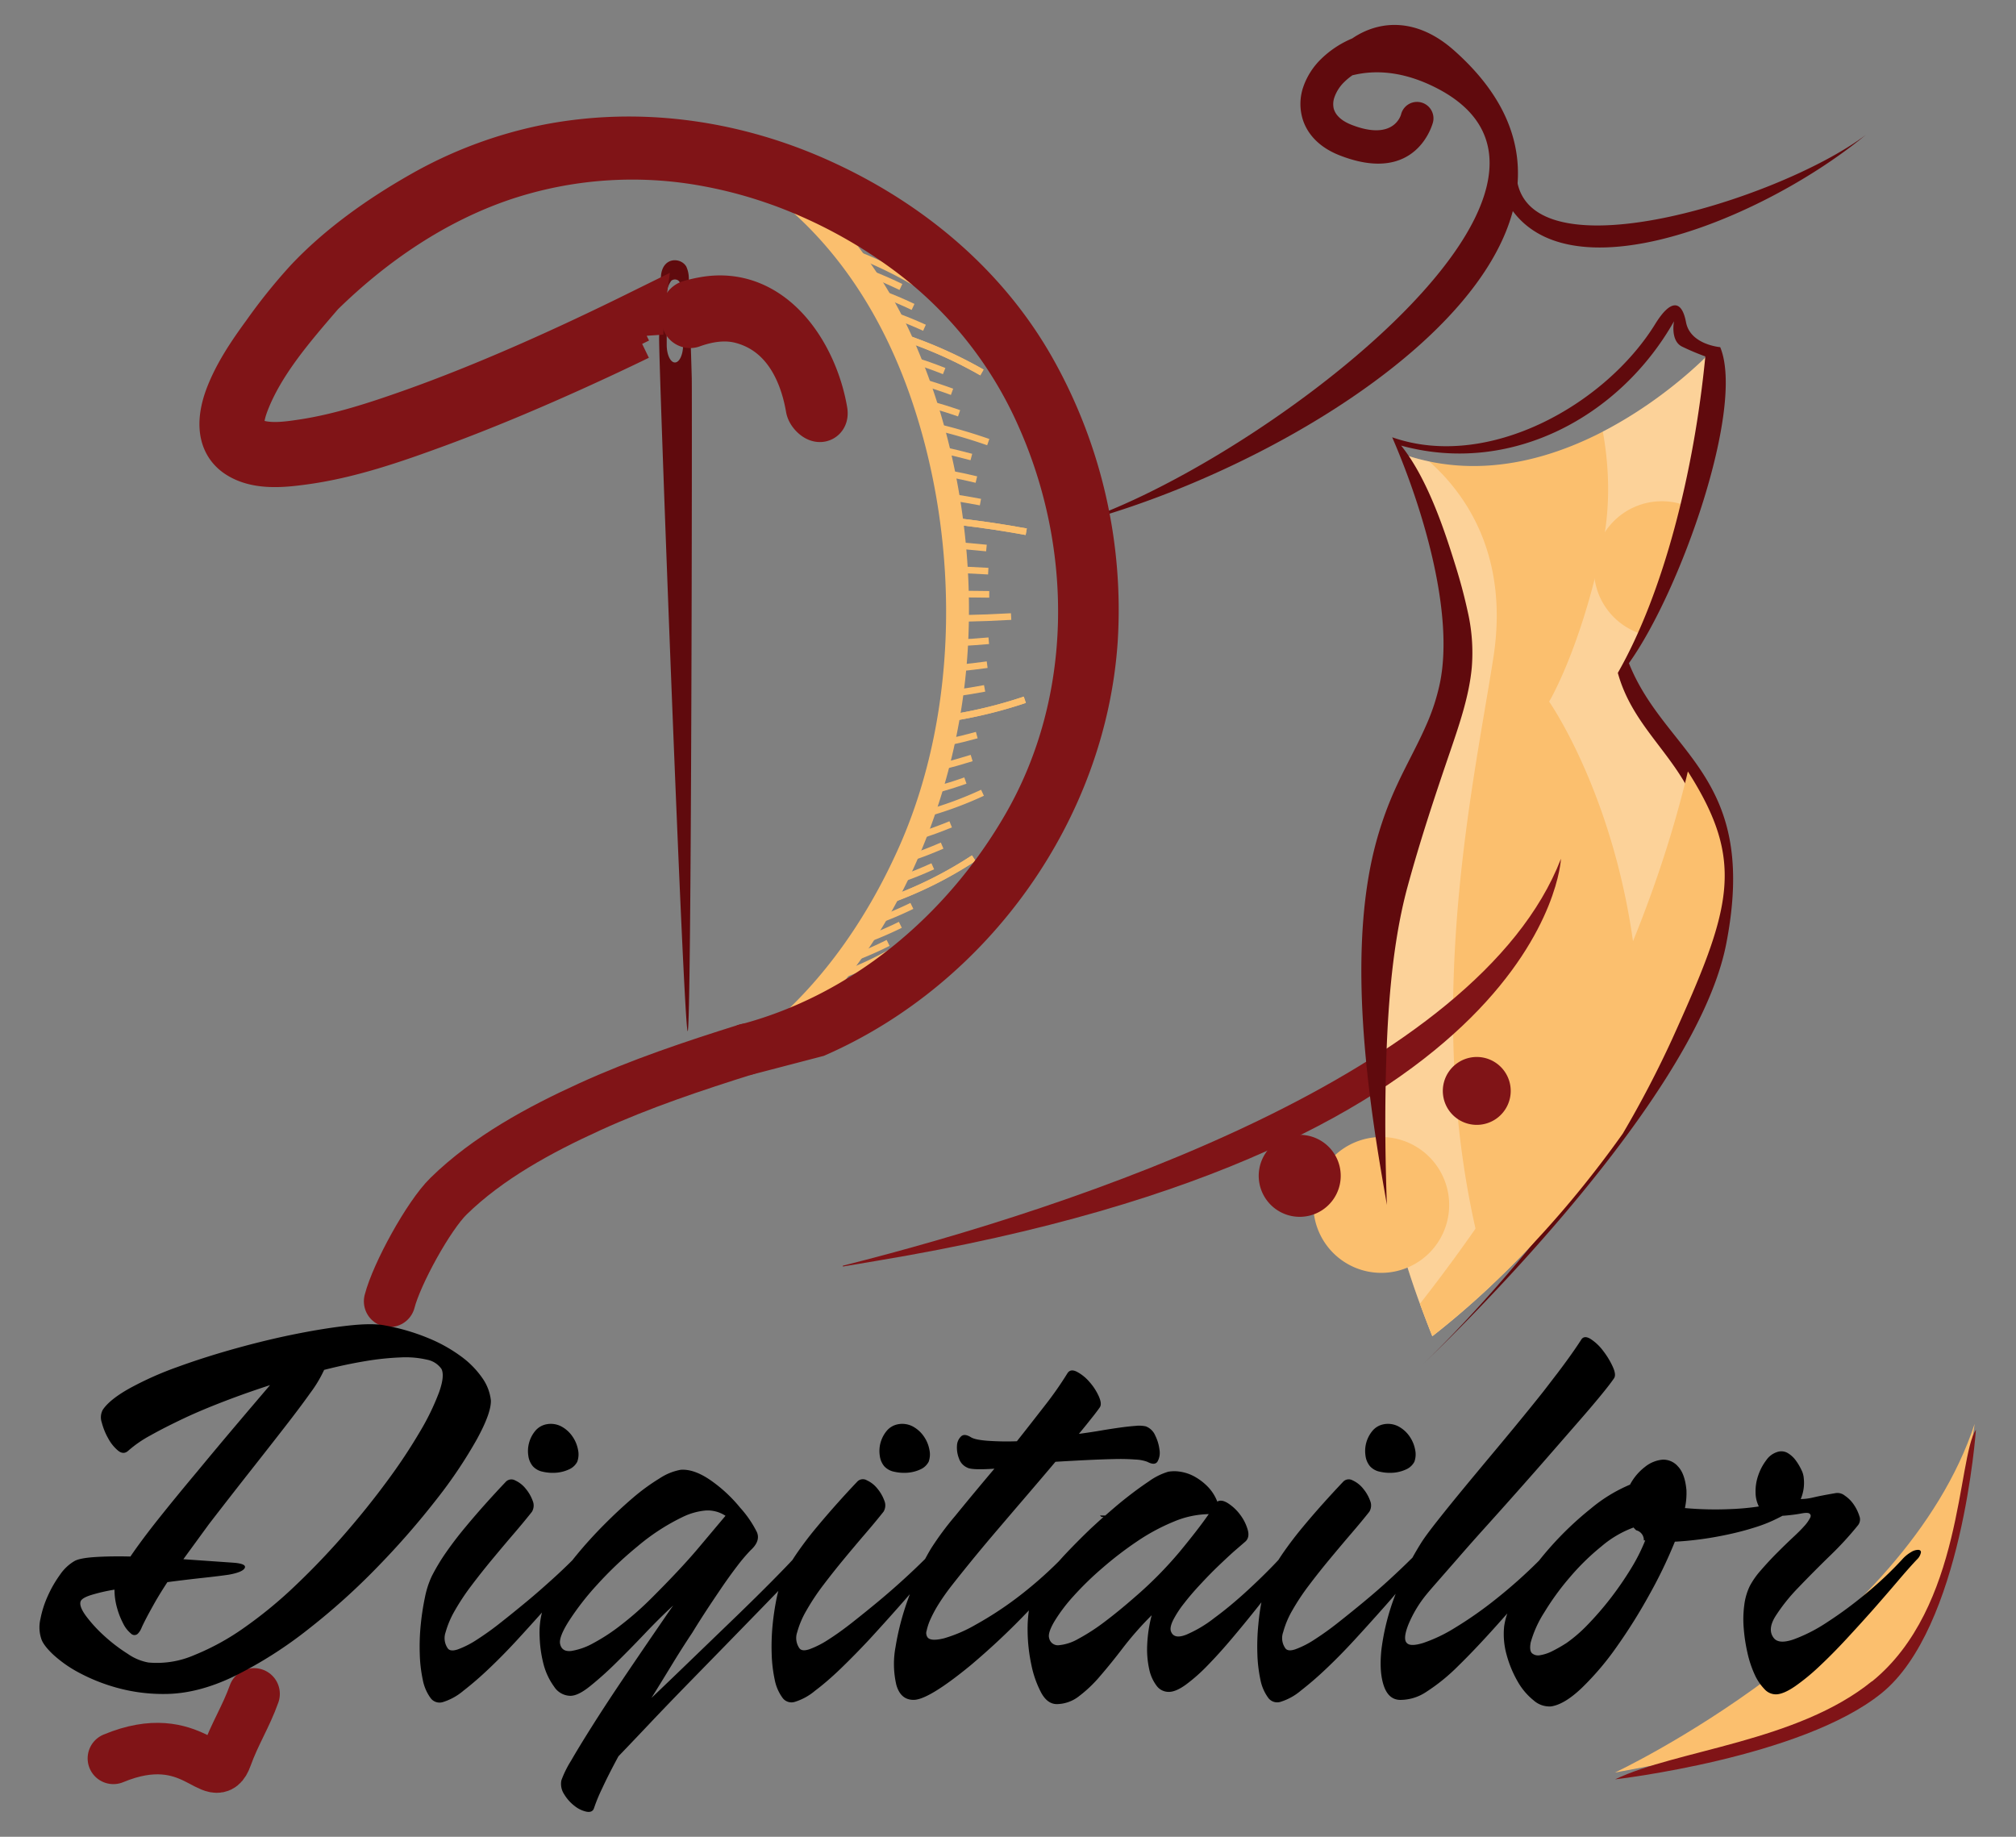 <svg xmlns="http://www.w3.org/2000/svg" xmlns:xlink="http://www.w3.org/1999/xlink" viewBox="0 0 665.74 606.56"><rect x="0" y="0" width="665.74" height="606.56" fill="#808080" stroke="none"/><defs><style>.cls-1{isolation:isolate;}.cls-14,.cls-18,.cls-2{fill:#fbbf6e;}.cls-11,.cls-12,.cls-13,.cls-14,.cls-2{fill-rule:evenodd;}.cls-13,.cls-19,.cls-3{fill:#801417;}.cls-15,.cls-16,.cls-4,.cls-5{fill:none;}.cls-19,.cls-4{stroke:#801417;stroke-width:17px;}.cls-4{stroke-linecap:round;}.cls-15,.cls-16,.cls-18,.cls-19,.cls-4{stroke-miterlimit:10;}.cls-6{fill:url(#linear-gradient);}.cls-7{fill:url(#linear-gradient-2);}.cls-8{fill:url(#linear-gradient-3);}.cls-9{fill:url(#linear-gradient-4);}.cls-10{fill:url(#linear-gradient-5);}.cls-11,.cls-17{fill:#600a0d;}.cls-12{fill:#fff;opacity:0.3;}.cls-14{mix-blend-mode:multiply;}.cls-15{stroke:#fff;}.cls-15,.cls-16{stroke-width:2.19px;}.cls-16,.cls-18{stroke:#fbbf6e;}.cls-18{stroke-width:5px;}</style><linearGradient id="linear-gradient" x1="-6259.86" y1="-2704.54" x2="-6057.19" y2="-2501.88" gradientTransform="matrix(-0.71, -0.71, -0.71, 0.71, -5858.66, -2415.17)" gradientUnits="userSpaceOnUse"><stop offset="0" stop-color="#cee864"/><stop offset="0.09" stop-color="#b5e25b"/><stop offset="0.28" stop-color="#88d84a"/><stop offset="0.42" stop-color="#6bd140"/><stop offset="0.5" stop-color="#61cf3c"/><stop offset="0.59" stop-color="#40c443"/><stop offset="0.69" stop-color="#25bb49"/><stop offset="0.79" stop-color="#11b54d"/><stop offset="0.89" stop-color="#06b14f"/><stop offset="1" stop-color="#02b050"/></linearGradient><linearGradient id="linear-gradient-2" x1="-6126.05" y1="-2622.44" x2="-5923.39" y2="-2419.78" xlink:href="#linear-gradient"/><linearGradient id="linear-gradient-3" x1="-6095.31" y1="-2591.7" x2="-5927.45" y2="-2423.84" xlink:href="#linear-gradient"/><linearGradient id="linear-gradient-4" x1="-6127.85" y1="-2626.15" x2="-5925.18" y2="-2423.49" xlink:href="#linear-gradient"/><linearGradient id="linear-gradient-5" x1="-6097.11" y1="-2595.41" x2="-5929.25" y2="-2427.56" xlink:href="#linear-gradient"/></defs><g class="cls-1"><g id="Layer_1" data-name="Layer 1"><path class="cls-2" d="M652.08,470.2c-13.27,97-35.89,99.58-118.78,115.14,0,0,95.55-44.84,118.78-115.14"/><path class="cls-3" d="M618.18,555.26c30.06-24.38,28.15-73.77,34.32-83.14,0,.19-4.55,65.49-31.14,87-26.31,21.34-87.8,28.44-88,28.46,20.29-9.74,60.12-12.36,84.79-32.37"/><path class="cls-4" d="M83.91,559.36c-2.67,7.5-6.38,13.14-9.17,20.9-4,11.17-10.7-10.68-37.3.4"/><path class="cls-5" d="M223.69,61.09l1.7.58Z"/><path class="cls-6" d="M224.48,98.89l.06-.06.06-.07Z"/><path class="cls-7" d="M226.18,62.85c-1.09-.41-2.18-.8-3.28-1.18C224,62.06,225.09,62.44,226.18,62.85Z"/><path class="cls-8" d="M226.18,62.85c-1.09-.41-2.18-.8-3.28-1.18C224,62.06,225.09,62.44,226.18,62.85Z"/><path class="cls-9" d="M224,60.72l1.12.37Z"/><path class="cls-10" d="M224,60.72l1.12.37Z"/><path class="cls-11" d="M446.72,24.84c6.37-1.57,15-1.66,25.53,3.19,68.86,31.8-60.71,128.24-119.81,145.53,80.11-20,197.08-95.49,127.71-156.93-12.47-11.06-24.88-9.9-33.6-3.94a32.76,32.76,0,0,0-10.09,6.6,23.67,23.67,0,0,0-6.09,9.44,17.28,17.28,0,0,0-.24,10.45l.13.43c1.62,4.9,5.58,9.16,12.22,11.73,25.7,10,30.74-11,30.76-11.07a5.43,5.43,0,0,0-10.56-2.53s-2.16,9-16.3,3.5c-3.32-1.28-5.19-3.1-5.84-5.05l-.08-.21a6.73,6.73,0,0,1,.21-3.87A13,13,0,0,1,444,27a19.86,19.86,0,0,1,2.7-2.2"/><path class="cls-11" d="M497.26,50.31a3.7,3.7,0,0,1,3.53,4C497.63,94,587.16,66.52,616.17,44.52c-37.79,31.14-114,60.29-122.68,10.11a3.71,3.71,0,0,1,3.77-4.32Z"/><path class="cls-2" d="M463.94,150.21s24.74,40.1,13.16,81.43-22.86,73.84-22,105.87c1.26,46.54,1.67,62.83,17.89,103.74,16.88-13.18,40-34.69,62.89-66.91A345.61,345.61,0,0,0,552.25,343c22-48.46,25.31-61.65-3.39-100.55C539.57,229.89,536,221.73,536,221.73s21.63-45,26.46-73.13S565,116.23,565,116.23s-48.32,51.61-101,34"/><path class="cls-12" d="M463.94,150.21s24.74,40.1,13.16,81.43-22.86,73.84-22,105.87c1.26,46.54,1.67,62.83,17.89,103.74,5.78-4.52,12.3-10,19.28-16.57-24.74-81.23-6.09-162.72.88-207.51,5.24-33.66-9.05-54-21.18-64.79a70.09,70.09,0,0,1-8-2.17"/><path class="cls-12" d="M540.37,366.48c4.31-7.77,8.34-15.64,11.88-23.45,22-48.46,25.31-61.65-3.39-100.55C539.57,229.89,536,221.73,536,221.73s21.63-45,26.46-73.13S565,116.23,565,116.23a145.22,145.22,0,0,1-35.7,26.29c2,11,2.72,24.38-.21,38.09-7.3,34.15-17.52,51.08-17.52,51.08s36.75,52.39,28.84,134.79"/><path class="cls-13" d="M515.47,283.63s-4.36,95.79-225.63,132.67c-4.07.67-7.86,1.32-11.51,1.94l0-.28c76.77-19.29,209.74-63.54,237.12-134.33"/><path class="cls-14" d="M553,165.92a22.53,22.53,0,0,1,6,2.08c-3.63,13.46-11.86,31.18-16.87,41.37A22.43,22.43,0,0,1,553,165.92"/><path class="cls-2" d="M460.45,375.89a22.43,22.43,0,1,1-26.33,17.68,22.44,22.44,0,0,1,26.33-17.68"/><path class="cls-11" d="M552.79,106.19s-1.25,6.35,2.68,8.27a80,80,0,0,0,7.68,3.24c-3.71,38.09-13.76,78-28.9,104.5,8.65,31.44,45.55,35.14,22,104.18-21.68,63.46-86.43,124.17-86.43,124.17s89.42-84,100.19-138.68C581,256,550,249.32,537.91,219c17.18-24,38.4-84.49,30.15-104.36,0,0-9.89-.8-11.29-8.24s-5.11-7.61-10.16.58c-16.49,26.7-55.27,48.5-86.87,37.42,10.32,23.78,20.48,58.19,15.76,81.17A68.7,68.7,0,0,1,471,239.41c-2.89,6.62-6.48,12.94-9.52,19.5a117.71,117.71,0,0,0-8.61,25.72c-6.87,32.71-1.79,73.26,3.82,105.74q.66,3.76,1.3,7.53c-.48-13-.65-26-.42-39,.37-21.22,1.67-45.68,7.27-66.18,4.15-15.23,9-29.85,14.11-44.76,3-8.83,6.25-18.28,7.08-27.62a60.61,60.61,0,0,0-1.39-18.55c-1.09-5-2.42-9.94-3.94-14.82-3.15-10.08-8.87-28.42-18-39.82,36,9.89,72.1-9.3,90.07-41"/><path class="cls-13" d="M431.81,375a13.54,13.54,0,1,1-15.89,10.67A13.54,13.54,0,0,1,431.81,375"/><path class="cls-13" d="M489.84,349.25a11.21,11.21,0,1,1-13.17,8.84,11.22,11.22,0,0,1,13.17-8.84"/><path class="cls-14" d="M468.92,430.55c1.23,3.39,2.59,6.94,4.08,10.7,16.88-13.18,40-34.69,62.89-66.91A345.61,345.61,0,0,0,552.25,343c19.47-43,24.31-58.22,5.13-88.25-9.22,38.92-32.06,103.75-88.46,175.77"/><path class="cls-15" d="M260.94,61.37c22.17,9.39,40.5,21,57.94,37.69"/><path class="cls-16" d="M260.94,61.37A165.79,165.79,0,0,1,293,77.71"/><path class="cls-16" d="M266.52,66.38a133,133,0,0,1,12.25,5.34"/><path class="cls-16" d="M271.88,71.76c4.85,1.91,7.24,3,11.91,5.25"/><path class="cls-16" d="M277,77.49c4.72,1.88,7.05,2.91,11.58,5.13"/><path class="cls-16" d="M281.89,83.59A132.75,132.75,0,0,1,302,93.21"/><path class="cls-16" d="M286.51,90c4.47,1.75,6.67,2.71,11,4.76"/><path class="cls-16" d="M290.84,96.83c4.36,1.67,6.5,2.57,10.68,4.52"/><path class="cls-16" d="M294.86,104c4.27,1.56,6.36,2.41,10.43,4.23"/><path class="cls-16" d="M298.57,111.48A144.47,144.47,0,0,1,324.26,123"/><path class="cls-16" d="M298.57,111.48A144.47,144.47,0,0,1,324.26,123"/><path class="cls-16" d="M301.79,119c4.1,1.31,6.1,2,10,3.54"/><path class="cls-16" d="M304.54,126.13c4,1.21,6,1.86,9.85,3.26"/><path class="cls-16" d="M307,133.48c4,1.1,5.93,1.7,9.72,3"/><path class="cls-16" d="M309.28,141A172.93,172.93,0,0,1,326.35,146"/><path class="cls-16" d="M311.26,148.61c3.9.87,5.81,1.33,9.51,2.31"/><path class="cls-16" d="M313,156.36c3.87.74,5.76,1.13,9.43,2"/><path class="cls-16" d="M314.42,164.21c3.84.6,5.72.92,9.35,1.6"/><path class="cls-16" d="M315.59,172.13c10.08,1.24,14.83,1.94,23.3,3.46"/><path class="cls-16" d="M315.59,172.13c10.08,1.24,14.83,1.94,23.3,3.46"/><path class="cls-16" d="M316.48,180.11c3.81.33,5.67.5,9.27.86"/><path class="cls-16" d="M317.1,188.13l9.25.48"/><path class="cls-16" d="M317.42,196.18c3.81,0,5.66.07,9.26.09"/><path class="cls-16" d="M317.46,204.22c6.93-.15,10.25-.28,16.44-.62"/><path class="cls-16" d="M317.21,212.26c3.83-.23,5.69-.36,9.31-.67"/><path class="cls-16" d="M316.61,220.6c3.86-.39,5.74-.62,9.38-1.11"/><path class="cls-16" d="M315.68,228.86c3.89-.55,5.79-.86,9.47-1.54"/><path class="cls-16" d="M314.42,237a149.9,149.9,0,0,0,24-5.92"/><path class="cls-16" d="M314.42,237a149.9,149.9,0,0,0,24-5.92"/><path class="cls-16" d="M312.84,245.11c4-.85,5.94-1.33,9.72-2.36"/><path class="cls-16" d="M311,253.07c4.05-1,6-1.56,9.87-2.75"/><path class="cls-16" d="M308.75,260.88c4.13-1.14,6.15-1.76,10.05-3.12"/><path class="cls-16" d="M306.26,268.54a123,123,0,0,0,18.19-6.75"/><path class="cls-16" d="M303.49,276c4.29-1.38,6.39-2.14,10.45-3.79"/><path class="cls-16" d="M300.44,283.34c4.38-1.49,6.52-2.32,10.68-4.1"/><path class="cls-16" d="M297.13,290.44c4.47-1.59,6.66-2.47,10.9-4.37"/><path class="cls-16" d="M293.56,297.33a131.57,131.57,0,0,0,28-13.95"/><path class="cls-16" d="M293.56,297.33a131.57,131.57,0,0,0,28-13.95"/><path class="cls-16" d="M289.74,304a121.32,121.32,0,0,0,11.39-4.85"/><path class="cls-16" d="M285.68,310.4a121.88,121.88,0,0,0,11.64-5"/><path class="cls-16" d="M281.4,316.55a116.51,116.51,0,0,0,11.88-5.18"/><path class="cls-16" d="M276.89,322.41A117.21,117.21,0,0,0,298.5,312"/><path class="cls-16" d="M272.18,328a115.7,115.7,0,0,0,12.41-5.35"/><path class="cls-16" d="M267.26,333.24A117.18,117.18,0,0,0,280,327.86"/><path class="cls-16" d="M262.15,338.18a116,116,0,0,0,13-5.38"/><path class="cls-15" d="M256.85,342.77C280.5,333.53,299,321.16,317,303.34"/><path class="cls-16" d="M256.85,342.77A143.77,143.77,0,0,0,290.41,326"/><path class="cls-17" d="M225.58,112.76v1.14c0,3.2-1.21,5.8-2.7,5.8s-2.71-2.6-2.71-5.8v-16a7.92,7.92,0,0,1,1.53-5.21,1.92,1.92,0,0,1,2.36,0,4.66,4.66,0,0,1,.94,1.61,4,4,0,0,0,1.48,1.93c.62.35,1.1,0,1.07-.7l-.09-3.18a9.46,9.46,0,0,0-.85-4.37c-1.83-3-7.59-3.19-8.31,2.82a70.49,70.49,0,0,0-.23,7.14c-.09,4.48-.3,8.94-.41,13.41-.2,7.68,8.15,229.17,9.43,229.17s1.48-210.77,1.35-215.58c-.1-3.78-.22-7.56-.34-11.33a.91.91,0,0,0-.44-.7c-.37-.2-.65-.39-.94-.57C226.09,112,225.58,112.13,225.58,112.76Z"/><path class="cls-18" d="M254.71,58.55l-1.12-.37c-1.48-.48-3-.94-4.45-1.38a140.63,140.63,0,0,1,16.94,13.84c16.55,15.77,29.16,36.5,37.47,61.07,15.84,46.8,15.71,103-3.93,148-12,27.39-29.4,50.8-50.3,66.06,2.13-.61,4.24-1.28,6.34-2C290.38,316,314.49,266,317.2,212.32c1.69-33.23-4.3-67.31-16.64-96.35a146,146,0,0,0-40.88-55.66h0c-1.08-.41-2.18-.79-3.27-1.18Z"/><path class="cls-19" d="M245.05,105c-5.58-1.47-11.32-.58-16.76,1.35a.93.93,0,0,1-1.33-.88c0-1-.09-1.89-.13-2.75a1.83,1.83,0,0,1,1.24-1.75,43.27,43.27,0,0,1,4.29-1c21.83-4.12,35.76,17.06,39,35.82.61,3.49-3.06.8-3.4-1.19C265.65,121.23,259,108.69,245.05,105Z"/><path class="cls-19" d="M269.27,340.61c50.94-22.4,87.65-73.77,91.35-129.33A160.78,160.78,0,0,0,340.53,123C325,95.17,300.06,74.4,271.26,61.21c-28.3-13-59.92-17.66-90.57-11.61a137.9,137.9,0,0,0-41.2,15.52c-13.35,7.6-26.66,17-37.24,28.23a179.13,179.13,0,0,0-14,17.42c-4.57,6.24-9.07,12.85-11.91,20.1-2.43,6.21-3.71,14.38,2.77,18.62,5.87,3.84,14.14,3,20.73,2.11,15.18-2,30.07-7.2,44.39-12.47,15.23-5.62,30.2-11.94,45-18.63q10.74-4.86,21.34-10a20.53,20.53,0,0,1,0-5.67c-23.42,11.55-49.7,23.41-74.32,32.14-11.67,4.13-23.67,8.07-35.94,9.94-5.46.83-12.17,1.81-17.41-.47-5.76-2.51-4.32-9-2.51-13.74,5.18-13.57,15.63-25.48,25-36.38l-.06.06.13-.13-.07.07c17.1-16.78,37.4-30.67,60.17-38.43a135.6,135.6,0,0,1,68.55-4.7,152,152,0,0,1,19.5,5l1.12.37,1.7.58c1.09.39,2.19.77,3.27,1.18a166.6,166.6,0,0,1,39.21,21.13,137.22,137.22,0,0,1,45.25,56c19.12,42.9,19,94.44-4.75,135.59-20.43,35.45-53.92,63.63-93.94,73.78Z"/><path class="cls-4" d="M246.63,346.46C229,352,211.48,357.85,194.68,365.52,178.27,373,161.14,382.26,148.13,395c-6.62,6.46-17.15,25.69-19.47,34.73"/><path d="M157.48,475.28q4.78-8.73,4.62-12.86a15.82,15.82,0,0,0-2.8-7.33,30,30,0,0,0-6.93-7.09,50.18,50.18,0,0,0-10.88-6.1,69.79,69.79,0,0,0-14.34-4.2q-4-.82-11.7,0t-17.31,2.72q-9.57,1.89-20,4.78t-19.45,6.18a109.09,109.09,0,0,0-15.75,7q-6.68,3.71-9,7.17a5.23,5.23,0,0,0-.33,4.2A21.41,21.41,0,0,0,35.74,475a13.51,13.51,0,0,0,3.21,4c1.21,1,2.31,1,3.3.16a38.71,38.71,0,0,1,7.5-5.19c3.24-1.82,6.92-3.68,11-5.61s8.62-3.81,13.51-5.69,9.87-3.62,14.92-5.27q-4.94,5.77-11.29,13.27T65.08,486q-6.51,7.75-12.36,15.08T43.07,514q-6.42-.15-11.54.17t-6.92,1.32A14.88,14.88,0,0,0,19.83,520a38.75,38.75,0,0,0-4,6.92,33.74,33.74,0,0,0-2.47,7.67,12,12,0,0,0,.25,6.51q.64,2.15,3.95,5.28a40.94,40.94,0,0,0,8.57,6,60.7,60.7,0,0,0,12.45,4.95,57,57,0,0,0,15.74,2.06q11.05,0,23.33-6A138.84,138.84,0,0,0,102,537.85,221.46,221.46,0,0,0,125.09,517a266.8,266.8,0,0,0,19.29-22.17A153.35,153.35,0,0,0,157.48,475.28Zm-29.67,13.85q-6.44,8.75-14.1,17.56T97.64,523.5a144,144,0,0,1-16.9,13.93,80.94,80.94,0,0,1-16.65,9.15A30.88,30.88,0,0,1,49,549a17.29,17.29,0,0,1-6.84-2.88,54.77,54.77,0,0,1-7.67-5.85,46.67,46.67,0,0,1-6-6.51q-2.39-3.22-1.89-4.87c.22-.77,1.34-1.48,3.38-2.14a57.88,57.88,0,0,1,7.83-1.81,22.08,22.08,0,0,0,.82,5.93,26.06,26.06,0,0,0,2.06,5.28,10,10,0,0,0,2.56,3.29,1.59,1.59,0,0,0,2.31,0,5.7,5.7,0,0,0,1.15-1.81c.33-.77.83-1.79,1.48-3.05s1.54-2.89,2.64-4.86,2.58-4.4,4.45-7.26q6.27-.82,11.63-1.4T75.55,520q4.62-.83,5.28-2.23c.43-.93-.83-1.51-3.8-1.73l-16.48-1.15L69,503.31q7.25-9.4,13.68-17.56T94.1,471.16q5-6.42,8.4-11.21a42,42,0,0,0,4.54-7.58q7.08-1.81,13.6-2.89a91.18,91.18,0,0,1,11.7-1.23A31.11,31.11,0,0,1,141,449a7.54,7.54,0,0,1,4.78,3.05q1.16,2.31-.83,7.83a80.61,80.61,0,0,1-6.34,13A182.74,182.74,0,0,1,127.81,489.13Z"/><path d="M185.43,471.08a7.44,7.44,0,0,0-5-.74,6.32,6.32,0,0,0-3.71,2.22,10.29,10.29,0,0,0-2,3.88,10.18,10.18,0,0,0-.25,4.28,6.7,6.7,0,0,0,1.49,3.47,6,6,0,0,0,3.29,1.81,14.55,14.55,0,0,0,4.37.33,12.27,12.27,0,0,0,4.21-1.07,5.6,5.6,0,0,0,2.8-2.56,7.19,7.19,0,0,0,.25-3.95,11.35,11.35,0,0,0-1.82-4.37A10.34,10.34,0,0,0,185.43,471.08Z"/><path d="M292,484.19a6,6,0,0,0,3.3,1.81,14.53,14.53,0,0,0,4.37.33,12.27,12.27,0,0,0,4.2-1.07,5.6,5.6,0,0,0,2.8-2.56,7.19,7.19,0,0,0,.25-3.95,11.33,11.33,0,0,0-1.81-4.37,10.46,10.46,0,0,0-3.63-3.3,7.43,7.43,0,0,0-5-.74,6.35,6.35,0,0,0-3.71,2.22,10.59,10.59,0,0,0-2,3.88,10.35,10.35,0,0,0-.24,4.28A6.69,6.69,0,0,0,292,484.19Z"/><path d="M455.7,486a14.53,14.53,0,0,0,4.37.33,12.27,12.27,0,0,0,4.2-1.07,5.6,5.6,0,0,0,2.8-2.56,7.19,7.19,0,0,0,.25-3.95,11.33,11.33,0,0,0-1.81-4.37,10.46,10.46,0,0,0-3.63-3.3,7.43,7.43,0,0,0-5-.74,6.35,6.35,0,0,0-3.71,2.22,10.59,10.59,0,0,0-2,3.88,10.35,10.35,0,0,0-.24,4.28,6.69,6.69,0,0,0,1.48,3.47A6,6,0,0,0,455.7,486Z"/><path d="M633.49,511.8a4.43,4.43,0,0,0-2.39.74,11.85,11.85,0,0,0-3,2.48,118.31,118.31,0,0,1-12,11.29,131.35,131.35,0,0,1-12.86,9.48,52.14,52.14,0,0,1-11,5.6q-4.87,1.65-6.51-.5c-1.44-1.86-1.24-4.25.57-7.16a59.87,59.87,0,0,1,7.5-9.4q4.78-5,10.39-10.47a108.13,108.13,0,0,0,9.4-10.22,3.07,3.07,0,0,0,.41-3.05,14,14,0,0,0-1.81-3.71,10.93,10.93,0,0,0-3-3,3.85,3.85,0,0,0-3-.82q-4.79.82-7.26,1.4a18.91,18.91,0,0,1-4.28.57,13.66,13.66,0,0,0,1-6.92,7,7,0,0,0-.74-2.64,18.39,18.39,0,0,0-1.9-3.21,9,9,0,0,0-2.72-2.47,4.19,4.19,0,0,0-3.55-.25,6.86,6.86,0,0,0-3.46,2.64,17.64,17.64,0,0,0-2.63,4.94,15.86,15.86,0,0,0-.91,5.86,10.39,10.39,0,0,0,1.08,4.49,81.52,81.52,0,0,1-9.16.86,110.71,110.71,0,0,1-15.25-.33,23.87,23.87,0,0,0,.5-5.93c-.33-3.63-1.27-6.23-2.81-7.83a6.37,6.37,0,0,0-5.1-2.22,10.78,10.78,0,0,0-5.78,2.38,17.93,17.93,0,0,0-4.94,5.86,50.79,50.79,0,0,0-12.94,7.91,107.87,107.87,0,0,0-13.19,12.52c-1.39,1.56-2.69,3.11-3.93,4.68a165.89,165.89,0,0,1-14.37,12.8,127.29,127.29,0,0,1-13.44,9.4A50.1,50.1,0,0,1,470,542.54q-4.29,1.32-5.44,0c-.88-.88-.72-2.88.5-6a39.57,39.57,0,0,1,6.1-10.14q.81-1,3.62-4.21l6.84-7.82q4-4.62,9.06-10.23T501,492.6q5.28-5.94,10.39-11.8t9.47-10.87q4.38-5,7.59-8.9t4.53-5.86c.55-.76.42-2.06-.41-3.87a26.47,26.47,0,0,0-3.21-5.27,15.93,15.93,0,0,0-4.12-3.88q-2.16-1.32-3.13.33c-1.63,2.55-3.78,5.6-6.45,9.19l-.1.13c-.18.24-.36.49-.55.73-.36.48-.73,1-1.11,1.46v0l-3.69,4.81a0,0,0,0,0,0,0l-.71.91q-2.07,2.61-4.3,5.36-5.36,6.6-11,13.35t-10.63,12.78q-4.95,6-8.74,10.8t-5.27,7.09c-1.13,1.78-2.17,3.56-3.16,5.33-.21.2-.42.39-.64.61-1.87,1.86-4.12,4-6.75,6.42s-5.42,4.84-8.33,7.26-5.8,4.75-8.65,7a96.36,96.36,0,0,1-7.92,5.69,30.35,30.35,0,0,1-6.27,3.21c-1.75.61-2.91.47-3.45-.41a5.79,5.79,0,0,1-.66-5.19,29.76,29.76,0,0,1,3-7.17,74.63,74.63,0,0,1,5.52-8.33c2.19-2.9,4.5-5.82,6.92-8.73s4.78-5.72,7.09-8.41,4.29-5.08,5.94-7.17a4,4,0,0,0,.25-3.63,13.27,13.27,0,0,0-2.31-4,9.52,9.52,0,0,0-3.47-2.72,2.56,2.56,0,0,0-3,.33q-3.3,3.47-6.76,7.33t-6.76,7.84c-2.19,2.63-4.25,5.33-6.17,8.07-.64.92-1.24,1.82-1.81,2.72q-4.43,4.74-10.14,10T401,534.3a40.94,40.94,0,0,1-9.31,5.53q-4,1.56-5-1.08c-.33-.88-.08-2.14.74-3.79a33,33,0,0,1,3.54-5.44q2.31-3,5.28-6.18c2-2.15,3.92-4.15,5.85-6s3.71-3.52,5.36-5l3.62-3.13c1.1-.87,1.43-2.17,1-3.87a15.09,15.09,0,0,0-2.4-4.95,15.44,15.44,0,0,0-4-3.87q-2.22-1.49-3.7-.66a14.49,14.49,0,0,0-3.22-5,18.83,18.83,0,0,0-4.37-3.3,14.06,14.06,0,0,0-4.61-1.56,11.88,11.88,0,0,0-4,0,21.4,21.4,0,0,0-6.43,3.21q-4.11,2.73-9,6.68c-1.77,1.44-3.55,3-5.36,4.57l-1.77,0a4.6,4.6,0,0,1,.52.47l.67,0c-1.32,1.18-2.63,2.39-4,3.64q-5,4.78-9.31,9.4c-.52.57-1,1.13-1.54,1.7a133.79,133.79,0,0,1-14,12.16,115.53,115.53,0,0,1-13.45,8.73A46.64,46.64,0,0,1,311.78,541c-2.86.71-4.67.64-5.43-.25a2.45,2.45,0,0,1-.34-2.3,18.73,18.73,0,0,1,1.32-3.88,41,41,0,0,1,2.64-4.87c1.1-1.75,2.36-3.57,3.79-5.44q2.81-3.62,6.84-8.57t8.74-10.46q4.7-5.52,9.73-11.38c3.34-3.9,6.51-7.61,9.47-11.13q5.44-.33,10.39-.57t9.06-.33a68,68,0,0,1,7,.16,12.61,12.61,0,0,1,3.88.74c1.65.88,2.77.86,3.37-.08a5.76,5.76,0,0,0,.67-3.79,14.42,14.42,0,0,0-1.41-4.78,5.49,5.49,0,0,0-3.12-3.05,10.38,10.38,0,0,0-3.39-.16c-1.48.11-3.21.29-5.19.57s-4.12.6-6.43,1-4.67.74-7.09,1.07q2.31-2.79,4-4.94c1.16-1.43,2.12-2.7,2.89-3.79.55-.77.43-2-.33-3.71a18.67,18.67,0,0,0-3.14-4.79,14.11,14.11,0,0,0-4.12-3.3c-1.42-.71-2.47-.52-3.13.59a116.82,116.82,0,0,1-7.25,10.38c-3,3.85-6.1,7.85-9.4,12a91.08,91.08,0,0,1-9.81-.17c-2.69-.22-4.48-.6-5.36-1.16-1.43-.87-2.52-1-3.29-.24a4.46,4.46,0,0,0-1.32,3.05,9.7,9.7,0,0,0,.66,4.2,5,5,0,0,0,2.8,3.05q1.49.82,8.9.33-7.1,8.4-12.94,15.58a98.45,98.45,0,0,0-8,10.8c-.68,1.12-1.31,2.27-1.94,3.42l-.21.21c-1.87,1.86-4.11,4-6.76,6.42s-5.41,4.84-8.32,7.26-5.8,4.75-8.65,7-5.5,4.15-7.92,5.69a30.81,30.81,0,0,1-6.26,3.21c-1.76.61-2.92.47-3.47-.41a5.89,5.89,0,0,1-.65-5.19,29.76,29.76,0,0,1,3.05-7.17,74.63,74.63,0,0,1,5.52-8.33c2.2-2.9,4.51-5.82,6.92-8.73s4.78-5.72,7.09-8.41,4.29-5.08,5.94-7.17a4,4,0,0,0,.25-3.63,13.27,13.27,0,0,0-2.31-4,9.44,9.44,0,0,0-3.47-2.72,2.56,2.56,0,0,0-3.05.33q-3.3,3.47-6.75,7.33t-6.76,7.84c-2.21,2.63-4.26,5.33-6.18,8.07-.64.92-1.24,1.82-1.81,2.72q-1.83,2-6.77,7t-11.7,11.54l-14.1,13.6q-7.41,7.17-14,13.44c2.2-3.52,4.39-7.09,6.6-10.72s4.5-7.25,6.92-10.87c1-1.65,2.33-3.77,4-6.35s3.46-5.23,5.27-7.91,3.63-5.22,5.44-7.59a58,58,0,0,1,4.54-5.36c2.2-2,2.88-4,2.06-5.93a35.84,35.84,0,0,0-5.53-8.08,47.75,47.75,0,0,0-10-9.23q-5.36-3.63-9.65-3.3a18.65,18.65,0,0,0-6.91,2.8,68.14,68.14,0,0,0-8.83,6.43q-4.69,4-9.56,8.9t-9.07,10c-.48.58-.95,1.16-1.41,1.75-1.84,1.83-4,3.91-6.58,6.24s-5.41,4.84-8.33,7.26-5.79,4.75-8.65,7a96.34,96.34,0,0,1-7.91,5.69,30.81,30.81,0,0,1-6.26,3.21c-1.76.61-2.92.47-3.47-.41a5.89,5.89,0,0,1-.66-5.19,30.59,30.59,0,0,1,3.05-7.17,74.8,74.8,0,0,1,5.53-8.33c2.19-2.9,4.5-5.82,6.92-8.73s4.78-5.72,7.09-8.41,4.28-5.08,5.93-7.17a4,4,0,0,0,.25-3.63,13.27,13.27,0,0,0-2.31-4,9.41,9.41,0,0,0-3.46-2.72,2.55,2.55,0,0,0-3,.33q-3.3,3.47-6.76,7.33t-6.76,7.84c-2.2,2.63-4.26,5.33-6.18,8.07a66.41,66.41,0,0,0-4.87,8.08,30.17,30.17,0,0,0-2.22,6.84,84.43,84.43,0,0,0-1.4,9.07,72,72,0,0,0-.33,9.73,47.13,47.13,0,0,0,1,8.57,14.89,14.89,0,0,0,2.47,5.85,3.67,3.67,0,0,0,4.12,1.49,19.19,19.19,0,0,0,6.76-3.71,110.41,110.41,0,0,0,8.49-7.34q4.53-4.28,9.32-9.48,4.22-4.59,8.19-9.05a27.22,27.22,0,0,0-.77,7.9,41.51,41.51,0,0,0,1.31,9.23A22.06,22.06,0,0,0,183,557a6.51,6.51,0,0,0,5.36,3c1.65,0,3.79-1,6.43-3.13a110,110,0,0,0,8.57-7.67q4.62-4.53,9.56-9.73t9.4-9.31c-.56.77-1.79,2.56-3.71,5.36s-4.2,6.12-6.84,10-5.44,8-8.41,12.45-5.71,8.68-8.24,12.7-4.7,7.57-6.51,10.71a34.21,34.21,0,0,0-3.22,6.51,6.13,6.13,0,0,0,.91,4.61,13.75,13.75,0,0,0,3.46,3.88,9.44,9.44,0,0,0,4,1.9c1.26.21,2.06-.17,2.39-1.16a55.6,55.6,0,0,1,2.72-6.59q2.06-4.46,5.35-10.55,4.13-4.29,9.9-10.39t12.28-12.78l13.19-13.51,12.28-12.61,5.16-5.33c-.16.62-.32,1.26-.47,1.94a87,87,0,0,0-1.4,9.07,73.65,73.65,0,0,0-.33,9.73,47.13,47.13,0,0,0,1,8.57,14.89,14.89,0,0,0,2.48,5.85,3.66,3.66,0,0,0,4.11,1.49,19,19,0,0,0,6.76-3.71q4-3,8.5-7.34t9.31-9.48q4.77-5.19,9.23-10.22,2.22-2.5,4.24-4.83c-.18.48-.36,1-.53,1.46A87.19,87.19,0,0,0,295.71,544,30.36,30.36,0,0,0,296,556.4q1.4,4.94,5.69,4.94,4.93,0,18.79-11.38a236.35,236.35,0,0,0,19.29-18.17,43.13,43.13,0,0,0-.42,7,56,56,0,0,0,1.24,11,34.21,34.21,0,0,0,3.22,9.15q2.06,3.79,5.19,3.8a12.08,12.08,0,0,0,7.25-2.56,43.52,43.52,0,0,0,7.09-6.76q3.63-4.2,7.66-9.48a108.68,108.68,0,0,1,9.32-10.55,45.55,45.55,0,0,0-1.48,9.73,30.45,30.45,0,0,0,.66,8.08,13.71,13.71,0,0,0,2.47,5.52A4.92,4.92,0,0,0,386,558.7q2.31,0,5.61-2.39a56.74,56.74,0,0,0,7.09-6.26q3.79-3.87,7.91-8.74t8-9.73l1.94-2.45c-.43,2.27-.78,4.69-1,7.23a73.65,73.65,0,0,0-.33,9.73,48,48,0,0,0,1,8.57,14.89,14.89,0,0,0,2.48,5.85,3.66,3.66,0,0,0,4.12,1.49,19.08,19.08,0,0,0,6.75-3.71A110.42,110.42,0,0,0,438,551q4.53-4.28,9.31-9.48t9.23-10.22c1.53-1.72,3-3.37,4.35-5-.19.5-.38,1-.56,1.5a76.64,76.64,0,0,0-4.12,16.73c-.55,5-.3,9,.75,12.12s2.88,4.7,5.51,4.7A15.44,15.44,0,0,0,471,558.7a63.22,63.22,0,0,0,10.63-8.65q6-5.85,13.77-14.6l2.36-2.65a22,22,0,0,0-1.05,4.3,25.25,25.25,0,0,0,.83,9.4,36.92,36.92,0,0,0,3.62,8.74,21.54,21.54,0,0,0,5.28,6.26,7.87,7.87,0,0,0,5.77,2q4.46-.66,10.22-6.18a93.52,93.52,0,0,0,11.46-13.52,178.76,178.76,0,0,0,10.79-17.23,153.19,153.19,0,0,0,8.41-17.47c2.42-.11,5.11-.36,8.09-.74s6-.91,9.14-1.57,6.18-1.45,9.15-2.39a48,48,0,0,0,7.92-3.21c.45-.22.86-.44,1.26-.65.45,0,.91-.06,1.37-.1,1.76-.16,3.38-.38,4.87-.66s2.38-.24,2.72.09.4.6.25,1.15a12.55,12.55,0,0,1-2.23,3.13c-.67.77-1.82,1.93-3.47,3.47s-3.4,3.24-5.27,5.11-3.65,3.79-5.36,5.77a26.38,26.38,0,0,0-3.71,5.27A20.15,20.15,0,0,0,576,530.1a35.49,35.49,0,0,0-.16,7.74,55.42,55.42,0,0,0,1.23,8,35.57,35.57,0,0,0,2.31,7,16.83,16.83,0,0,0,3.3,4.95,5.05,5.05,0,0,0,4,1.72q2.47-.15,6.19-2.72a70,70,0,0,0,8-6.59q4.27-4,8.9-9t8.9-9.81c2.85-3.25,5.52-6.32,8-9.24s4.59-5.3,6.35-7.16a4.31,4.31,0,0,0,1.32-2.31C634.4,512.16,634.09,511.85,633.49,511.8ZM215.34,527.54a103.43,103.43,0,0,1-10.05,8.9,63.16,63.16,0,0,1-9.4,6.19,22,22,0,0,1-7.25,2.56q-3,.33-3.63-2.15c-.44-1.42.5-4,2.81-7.66a89.25,89.25,0,0,1,9.31-12,124.29,124.29,0,0,1,13.44-12.77,70.11,70.11,0,0,1,15-9.73,21.7,21.7,0,0,1,7.42-2.07,10.69,10.69,0,0,1,6.59,1.74l-9.15,10.88Q224.74,518.16,215.34,527.54Zm159.25,0q-5.28,4.62-10,8.16a65.8,65.8,0,0,1-8.58,5.53,15.74,15.74,0,0,1-6.34,2.06,2.93,2.93,0,0,1-3.22-2.4c-.33-1.09.25-2.91,1.73-5.44a54.63,54.63,0,0,1,6.27-8.32,103,103,0,0,1,9.56-9.31A117.77,117.77,0,0,1,375.5,509a66.63,66.63,0,0,1,12.11-6.52A31,31,0,0,1,399.16,500q-3.3,4.78-9.48,12.28A129.82,129.82,0,0,1,374.59,527.54Zm164.11-9.72a110.35,110.35,0,0,1-6.92,10.06,103.22,103.22,0,0,1-7.5,8.65,47.43,47.43,0,0,1-6.93,6,48.5,48.5,0,0,1-4.61,2.65,13.74,13.74,0,0,1-4.12,1.4,3.11,3.11,0,0,1-2.73-.66c-.6-.61-.74-1.79-.41-3.55a36.73,36.73,0,0,1,4.54-10,85.9,85.9,0,0,1,8.41-11.54,78.13,78.13,0,0,1,10.46-10.22,34.75,34.75,0,0,1,10.56-6.19,7.55,7.55,0,0,0,.88.92,3.3,3.3,0,0,1,2.51,3.33h.46A60.41,60.41,0,0,1,538.7,517.82Z"/></g></g></svg>